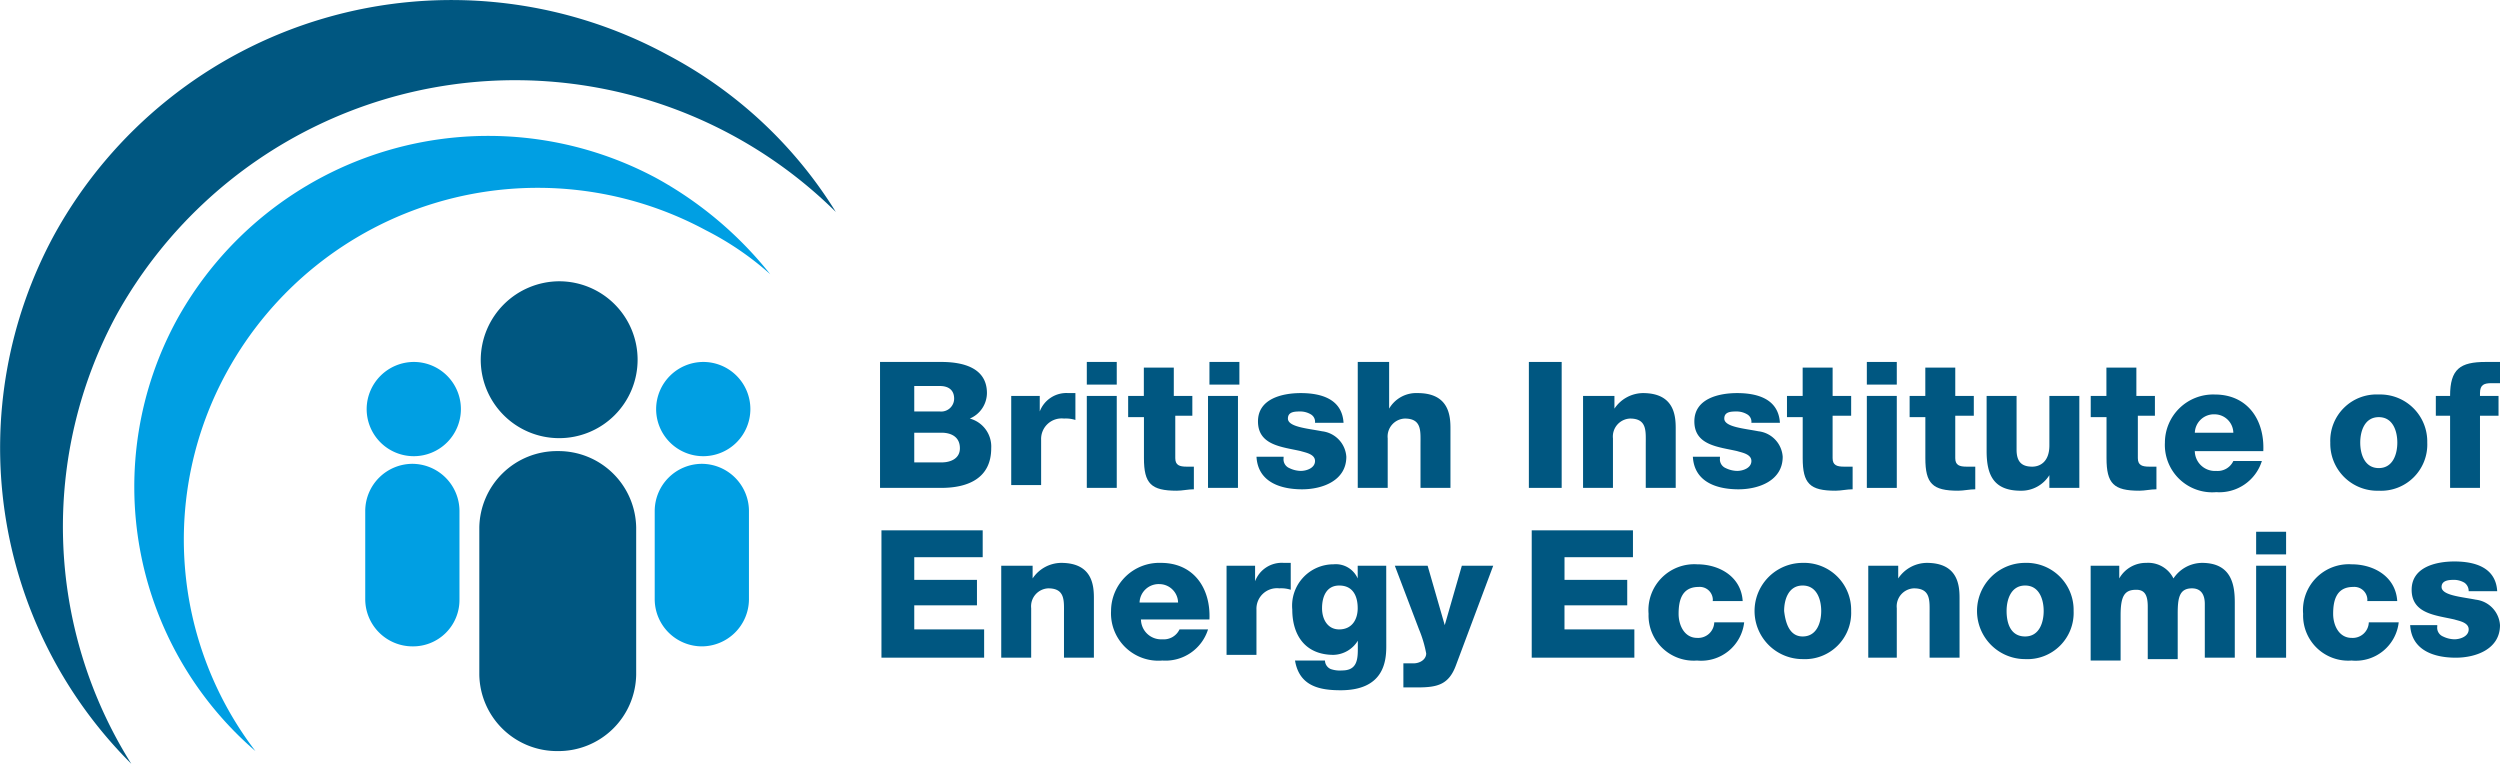 <svg xmlns="http://www.w3.org/2000/svg" width="196.312" height="59.978" viewBox="0 0 196.312 59.978">
  <g id="Branding" transform="translate(-627 -41)">
    <g id="BIEE_Logo" transform="translate(627 41)">
      <path id="Path_1" data-name="Path 1" d="M33.7,26.011A6.159,6.159,0,1,0,39.859,19.9,6.19,6.19,0,0,0,33.7,26.011Z" transform="translate(4.05 2.188)" fill="#005781"/>
      <path id="Path_2" data-name="Path 2" d="M33.6,49.456a6.1,6.1,0,0,0,6.159,6h0a6.1,6.1,0,0,0,6.159-6V37.9a6.1,6.1,0,0,0-6.159-6h0a6.1,6.1,0,0,0-6.159,6Z" transform="translate(4.038 3.522)" fill="#005781"/>
      <path id="Path_3" data-name="Path 3" d="M46,29.267A3.7,3.7,0,1,0,49.7,25.6,3.714,3.714,0,0,0,46,29.267Z" transform="translate(5.523 2.822)" fill="#009fe3"/>
      <path id="Path_4" data-name="Path 4" d="M45.9,43.467a3.714,3.714,0,0,0,3.7,3.667h0a3.714,3.714,0,0,0,3.7-3.667v-7A3.714,3.714,0,0,0,49.6,32.8h0a3.714,3.714,0,0,0-3.7,3.667Z" transform="translate(5.511 3.622)" fill="#009fe3"/>
      <path id="Path_5" data-name="Path 5" d="M25.7,29.267A3.7,3.7,0,1,0,29.4,25.6,3.714,3.714,0,0,0,25.7,29.267Z" transform="translate(3.092 2.822)" fill="#009fe3"/>
      <path id="Path_6" data-name="Path 6" d="M25.6,43.467a3.714,3.714,0,0,0,3.7,3.667h0a3.642,3.642,0,0,0,3.7-3.667v-7A3.714,3.714,0,0,0,29.3,32.8h0a3.714,3.714,0,0,0-3.7,3.667v7Z" transform="translate(3.08 3.622)" fill="#009fe3"/>
      <g id="Group_3" data-name="Group 3" transform="translate(0 0)">
        <g id="Group_2" data-name="Group 2">
          <g id="XMLID_7_">
            <path id="Path_7" data-name="Path 7" d="M65.621,16.665a35.808,35.808,0,0,0-56.437,8A34.954,34.954,0,0,0,10.3,60,35.034,35.034,0,0,1,4.257,18.443,35.6,35.6,0,0,1,52.407,4.331,34.374,34.374,0,0,1,65.621,16.665Z" transform="translate(0.012 -0.022)" fill="#005781"/>
          </g>
          <g id="XMLID_2_" transform="translate(10.548 10.668)">
            <g id="Group_1" data-name="Group 1">
              <path id="Path_8" data-name="Path 8" d="M59.342,20.487A23.61,23.61,0,0,0,54.3,17.042,27.833,27.833,0,0,0,16.678,28.154a27.336,27.336,0,0,0,2.24,29.779,27.4,27.4,0,0,1-6.159-33.89A27.931,27.931,0,0,1,50.383,12.931,29.655,29.655,0,0,1,59.342,20.487Z" transform="translate(-9.408 -9.622)" fill="#009fe3"/>
            </g>
          </g>
        </g>
      </g>
      <g id="Group_5" data-name="Group 5" transform="translate(69.104 28.422)">
        <g id="Group_4" data-name="Group 4" transform="translate(0 0)">
          <path id="Path_9" data-name="Path 9" d="M61.812,25.6h4.7c1.68,0,3.583.444,3.583,2.445a2.195,2.195,0,0,1-1.344,2,2.277,2.277,0,0,1,1.68,2.333c0,2.333-1.792,3.111-3.919,3.111H61.7V25.6Zm2.576,3.889H66.4a1.015,1.015,0,0,0,1.12-1c0-.778-.56-1-1.12-1H64.387Zm0,4h2.128c.784,0,1.456-.333,1.456-1.111,0-.889-.672-1.222-1.456-1.222H64.387Z" transform="translate(-61.7 -25.6)" fill="#005781"/>
          <path id="Path_10" data-name="Path 10" d="M70.8,28.022h2.352v1.222h0a2.236,2.236,0,0,1,2.24-1.444h.56v2.111a2.484,2.484,0,0,0-.9-.111,1.612,1.612,0,0,0-1.792,1.667v3.556H70.912v-7Z" transform="translate(-60.61 -25.355)" fill="#005781"/>
          <path id="Path_11" data-name="Path 11" d="M78.552,27.378H76.2V25.6h2.352Zm-2.352.889h2.352v7.223H76.2Z" transform="translate(-59.963 -25.6)" fill="#005781"/>
          <path id="Path_12" data-name="Path 12" d="M84.251,29.778H82.8v3.333c0,.556.336.667.9.667h.56v1.778c-.448,0-.9.111-1.344.111-2.016,0-2.576-.556-2.576-2.556V29.889H79.1V28.222h1.232V26h2.352v2.222h1.456v1.556Z" transform="translate(-59.616 -25.556)" fill="#005781"/>
          <path id="Path_13" data-name="Path 13" d="M87.164,27.378H84.812V25.6h2.352Zm-2.464.889h2.352v7.223H84.7Z" transform="translate(-58.945 -25.6)" fill="#005781"/>
          <path id="Path_14" data-name="Path 14" d="M90.228,32.911a.743.743,0,0,0,.448.778,2.123,2.123,0,0,0,.9.222c.448,0,1.12-.222,1.12-.778s-.784-.667-1.12-.778c-1.456-.333-3.359-.444-3.359-2.333,0-1.778,1.9-2.222,3.359-2.222,1.568,0,3.247.444,3.359,2.333h-2.24a.671.671,0,0,0-.336-.667,1.628,1.628,0,0,0-.784-.222c-.448,0-1.008,0-1.008.556,0,.667,1.568.778,2.687,1a2.154,2.154,0,0,1,1.9,2c0,1.889-1.9,2.556-3.471,2.556-1.68,0-3.471-.556-3.583-2.556h2.128Z" transform="translate(-58.538 -25.355)" fill="#005781"/>
          <path id="Path_15" data-name="Path 15" d="M95.312,25.6h2.352v3.667h0a2.458,2.458,0,0,1,2.24-1.222c2.464,0,2.576,1.778,2.576,2.778v4.667h-2.352V32.045c0-1,.112-2-1.232-2A1.41,1.41,0,0,0,97.552,31.6v3.889H95.2V25.6Z" transform="translate(-57.687 -25.6)" fill="#005781"/>
          <path id="Path_16" data-name="Path 16" d="M107.2,25.6h2.576v9.889H107.2Z" transform="translate(-56.25 -25.6)" fill="#005781"/>
          <path id="Path_17" data-name="Path 17" d="M111.112,28.022h2.352v1h0A2.729,2.729,0,0,1,115.7,27.8c2.464,0,2.576,1.778,2.576,2.778v4.667h-2.352V31.8c0-1,.112-2-1.232-2a1.41,1.41,0,0,0-1.344,1.556v3.889H111V28.022Z" transform="translate(-55.795 -25.355)" fill="#005781"/>
          <path id="Path_18" data-name="Path 18" d="M120.828,32.911a.743.743,0,0,0,.448.778,2.123,2.123,0,0,0,.9.222c.448,0,1.12-.222,1.12-.778s-.784-.667-1.12-.778c-1.456-.333-3.359-.444-3.359-2.333,0-1.778,1.9-2.222,3.359-2.222,1.568,0,3.247.444,3.359,2.333h-2.24a.671.671,0,0,0-.336-.667,1.628,1.628,0,0,0-.784-.222c-.448,0-1.008,0-1.008.556,0,.667,1.568.778,2.687,1a2.154,2.154,0,0,1,1.9,2c0,1.889-1.9,2.556-3.471,2.556-1.68,0-3.471-.556-3.583-2.556h2.128Z" transform="translate(-54.872 -25.355)" fill="#005781"/>
          <path id="Path_19" data-name="Path 19" d="M130.339,29.778h-1.456v3.333c0,.556.336.667.9.667h.672v1.778c-.448,0-.9.111-1.344.111-2.016,0-2.576-.556-2.576-2.556V29.889H125.3V28.222h1.232V26h2.352v2.222h1.456Z" transform="translate(-54.082 -25.556)" fill="#005781"/>
          <path id="Path_20" data-name="Path 20" d="M133.252,27.378H130.9V25.6h2.352Zm-2.352.889h2.352v7.223H130.9Z" transform="translate(-53.411 -25.6)" fill="#005781"/>
          <path id="Path_21" data-name="Path 21" d="M138.939,29.778h-1.456v3.333c0,.556.336.667.9.667h.672v1.778c-.448,0-.9.111-1.344.111-2.016,0-2.576-.556-2.576-2.556V29.889H133.9V28.222h1.232V26h2.352v2.222h1.456v1.556Z" transform="translate(-53.051 -25.556)" fill="#005781"/>
          <path id="Path_22" data-name="Path 22" d="M146.579,35.223h-2.352v-1h0a2.586,2.586,0,0,1-2.24,1.222c-2.128,0-2.687-1.222-2.687-3.111V28h2.352v4.222c0,1,.448,1.333,1.232,1.333.56,0,1.344-.333,1.344-1.667V28h2.352v7.223Z" transform="translate(-52.405 -25.333)" fill="#005781"/>
          <path id="Path_23" data-name="Path 23" d="M151.751,29.778H150.3v3.333c0,.556.336.667.9.667h.56v1.778c-.448,0-.9.111-1.344.111-2.016,0-2.576-.556-2.576-2.556V29.889H146.6V28.222h1.232V26h2.352v2.222h1.456v1.556Z" transform="translate(-51.53 -25.556)" fill="#005781"/>
          <path id="Path_24" data-name="Path 24" d="M154.152,32.234a1.581,1.581,0,0,0,1.68,1.667,1.36,1.36,0,0,0,1.344-.778h2.24a3.5,3.5,0,0,1-3.583,2.445,3.719,3.719,0,0,1-4.031-3.889,3.788,3.788,0,0,1,3.919-3.778c2.576,0,3.919,2,3.807,4.445h-5.375Zm3.023-1.333a1.477,1.477,0,0,0-1.456-1.444,1.5,1.5,0,0,0-1.568,1.444Z" transform="translate(-50.907 -25.344)" fill="#005781"/>
          <path id="Path_25" data-name="Path 25" d="M167.207,27.9a3.694,3.694,0,0,1,3.807,3.778,3.631,3.631,0,0,1-3.807,3.778,3.694,3.694,0,0,1-3.807-3.778A3.631,3.631,0,0,1,167.207,27.9Zm0,5.778c1.12,0,1.456-1.111,1.456-2s-.336-2-1.456-2-1.456,1.111-1.456,2S166.087,33.678,167.207,33.678Z" transform="translate(-49.518 -25.344)" fill="#005781"/>
          <path id="Path_26" data-name="Path 26" d="M171.92,29.822H170.8V28.267h1.12c0-2.111.784-2.667,2.8-2.667h1.12v1.667h-.672c-.56,0-.9.111-.9.778v.222h1.456v1.556h-1.456v5.667H171.92Z" transform="translate(-48.631 -25.6)" fill="#005781"/>
          <path id="Path_27" data-name="Path 27" d="M61.8,37.5h7.95v2.111H64.376v1.778H69.3v2H64.376v1.889h5.487V47.5H61.8Z" transform="translate(-61.688 -24.277)" fill="#005781"/>
          <path id="Path_28" data-name="Path 28" d="M70.312,40.022h2.352v1h0A2.729,2.729,0,0,1,74.9,39.8c2.464,0,2.576,1.778,2.576,2.778v4.667H75.127V43.8c0-1,.112-2-1.232-2a1.41,1.41,0,0,0-1.344,1.556v3.889H70.2V40.022Z" transform="translate(-60.682 -24.022)" fill="#005781"/>
          <path id="Path_29" data-name="Path 29" d="M80.252,44.134a1.581,1.581,0,0,0,1.68,1.667,1.36,1.36,0,0,0,1.344-.778h2.24a3.5,3.5,0,0,1-3.583,2.445A3.719,3.719,0,0,1,77.9,43.578,3.788,3.788,0,0,1,81.819,39.8c2.576,0,3.919,2,3.807,4.445H80.252Zm2.911-1.222a1.477,1.477,0,0,0-1.456-1.445,1.5,1.5,0,0,0-1.568,1.445Z" transform="translate(-59.759 -24.022)" fill="#005781"/>
          <path id="Path_30" data-name="Path 30" d="M85.9,40.022h2.352v1.222h0a2.236,2.236,0,0,1,2.24-1.445h.56v2.111a2.484,2.484,0,0,0-.9-.111,1.612,1.612,0,0,0-1.792,1.667v3.556H86.012v-7Z" transform="translate(-58.801 -24.022)" fill="#005781"/>
          <path id="Path_31" data-name="Path 31" d="M97.991,46.345c0,1.222-.224,3.445-3.583,3.445-1.68,0-3.247-.333-3.583-2.333h2.352a.75.75,0,0,0,.448.667,2.2,2.2,0,0,0,.9.111c1.12,0,1.232-.778,1.232-1.667V45.9h0a2.313,2.313,0,0,1-1.9,1.111c-2.24,0-3.247-1.556-3.247-3.556A3.25,3.25,0,0,1,93.847,39.9a1.875,1.875,0,0,1,1.9,1.111h0v-1h2.24Zm-3.7-4.778c-1.008,0-1.344.889-1.344,1.778s.448,1.667,1.344,1.667c1.008,0,1.456-.778,1.456-1.667S95.415,41.567,94.3,41.567Z" transform="translate(-58.238 -24.01)" fill="#005781"/>
          <path id="Path_32" data-name="Path 32" d="M102.615,47.778c-.56,1.556-1.456,1.778-3.023,1.778h-1.12V47.667h.784c.56,0,1.008-.333,1.008-.778A9.332,9.332,0,0,0,99.7,45l-1.9-5h2.576l1.344,4.667h0L103.063,40h2.464Z" transform="translate(-57.376 -23.999)" fill="#005781"/>
          <path id="Path_33" data-name="Path 33" d="M107.4,37.5h7.95v2.111h-5.375v1.778H114.9v2h-4.927v1.889h5.487V47.5H107.4Z" transform="translate(-56.226 -24.277)" fill="#005781"/>
          <path id="Path_34" data-name="Path 34" d="M120.639,42.678a1.026,1.026,0,0,0-1.12-1c-1.344,0-1.568,1.111-1.568,2.111,0,.889.448,1.889,1.456,1.889a1.263,1.263,0,0,0,1.344-1.222H123.1a3.394,3.394,0,0,1-3.7,3,3.544,3.544,0,0,1-3.807-3.667,3.6,3.6,0,0,1,3.807-3.889c1.792,0,3.471,1,3.583,2.889h-2.352Z" transform="translate(-55.243 -24.01)" fill="#005781"/>
          <path id="Path_35" data-name="Path 35" d="M126.807,39.8a3.694,3.694,0,0,1,3.807,3.778,3.631,3.631,0,0,1-3.807,3.778,3.778,3.778,0,1,1,0-7.556Zm0,5.778c1.12,0,1.456-1.111,1.456-2s-.336-2-1.456-2-1.456,1.111-1.456,2C125.464,44.578,125.8,45.578,126.807,45.578Z" transform="translate(-54.357 -24.022)" fill="#005781"/>
          <path id="Path_36" data-name="Path 36" d="M131,40.022h2.352v1h0a2.729,2.729,0,0,1,2.24-1.222c2.464,0,2.576,1.778,2.576,2.778v4.667h-2.352V43.8c0-1,.112-2-1.232-2a1.41,1.41,0,0,0-1.344,1.556v3.889H131Z" transform="translate(-53.399 -24.022)" fill="#005781"/>
          <path id="Path_37" data-name="Path 37" d="M142.407,39.8a3.694,3.694,0,0,1,3.807,3.778,3.631,3.631,0,0,1-3.807,3.778,3.778,3.778,0,1,1,0-7.556Zm0,5.778c1.12,0,1.456-1.111,1.456-2s-.336-2-1.456-2-1.456,1.111-1.456,2C140.952,44.578,141.287,45.578,142.407,45.578Z" transform="translate(-52.488 -24.022)" fill="#005781"/>
          <path id="Path_38" data-name="Path 38" d="M146.5,40.022h2.352v1h0a2.4,2.4,0,0,1,2.128-1.222,2.205,2.205,0,0,1,2.128,1.222,2.729,2.729,0,0,1,2.24-1.222c2.352,0,2.576,1.778,2.576,3.111v4.334H155.57V43.022c0-.778-.336-1.222-1.008-1.222-1.008,0-1.12.778-1.12,2v3.556h-2.352V43.245c0-.889-.224-1.333-.9-1.333-.9,0-1.232.444-1.232,2v3.556h-2.352V40.022Z" transform="translate(-51.542 -24.022)" fill="#005781"/>
          <path id="Path_39" data-name="Path 39" d="M160.552,39.378H158.2V37.6h2.352Zm-2.352.889h2.352v7.223H158.2Z" transform="translate(-50.141 -24.266)" fill="#005781"/>
          <path id="Path_40" data-name="Path 40" d="M166.539,42.678a1.026,1.026,0,0,0-1.12-1c-1.344,0-1.568,1.111-1.568,2.111,0,.889.448,1.889,1.456,1.889a1.263,1.263,0,0,0,1.344-1.222H169a3.394,3.394,0,0,1-3.7,3,3.544,3.544,0,0,1-3.807-3.667,3.6,3.6,0,0,1,3.807-3.889c1.792,0,3.471,1,3.583,2.889h-2.352Z" transform="translate(-49.745 -24.01)" fill="#005781"/>
          <path id="Path_41" data-name="Path 41" d="M171.128,44.811a.743.743,0,0,0,.448.778,2.123,2.123,0,0,0,.9.222c.448,0,1.12-.222,1.12-.778s-.784-.667-1.12-.778c-1.456-.333-3.359-.444-3.359-2.333,0-1.778,1.9-2.222,3.359-2.222,1.568,0,3.247.444,3.359,2.333h-2.24a.79.79,0,0,0-.336-.667,1.628,1.628,0,0,0-.784-.222c-.336,0-1.008,0-1.008.556,0,.667,1.568.778,2.688,1a2.154,2.154,0,0,1,1.9,2c0,1.889-1.9,2.556-3.471,2.556-1.68,0-3.471-.556-3.583-2.556h2.128Z" transform="translate(-48.847 -24.033)" fill="#005781"/>
        </g>
      </g>
    </g>
  </g>
</svg>
